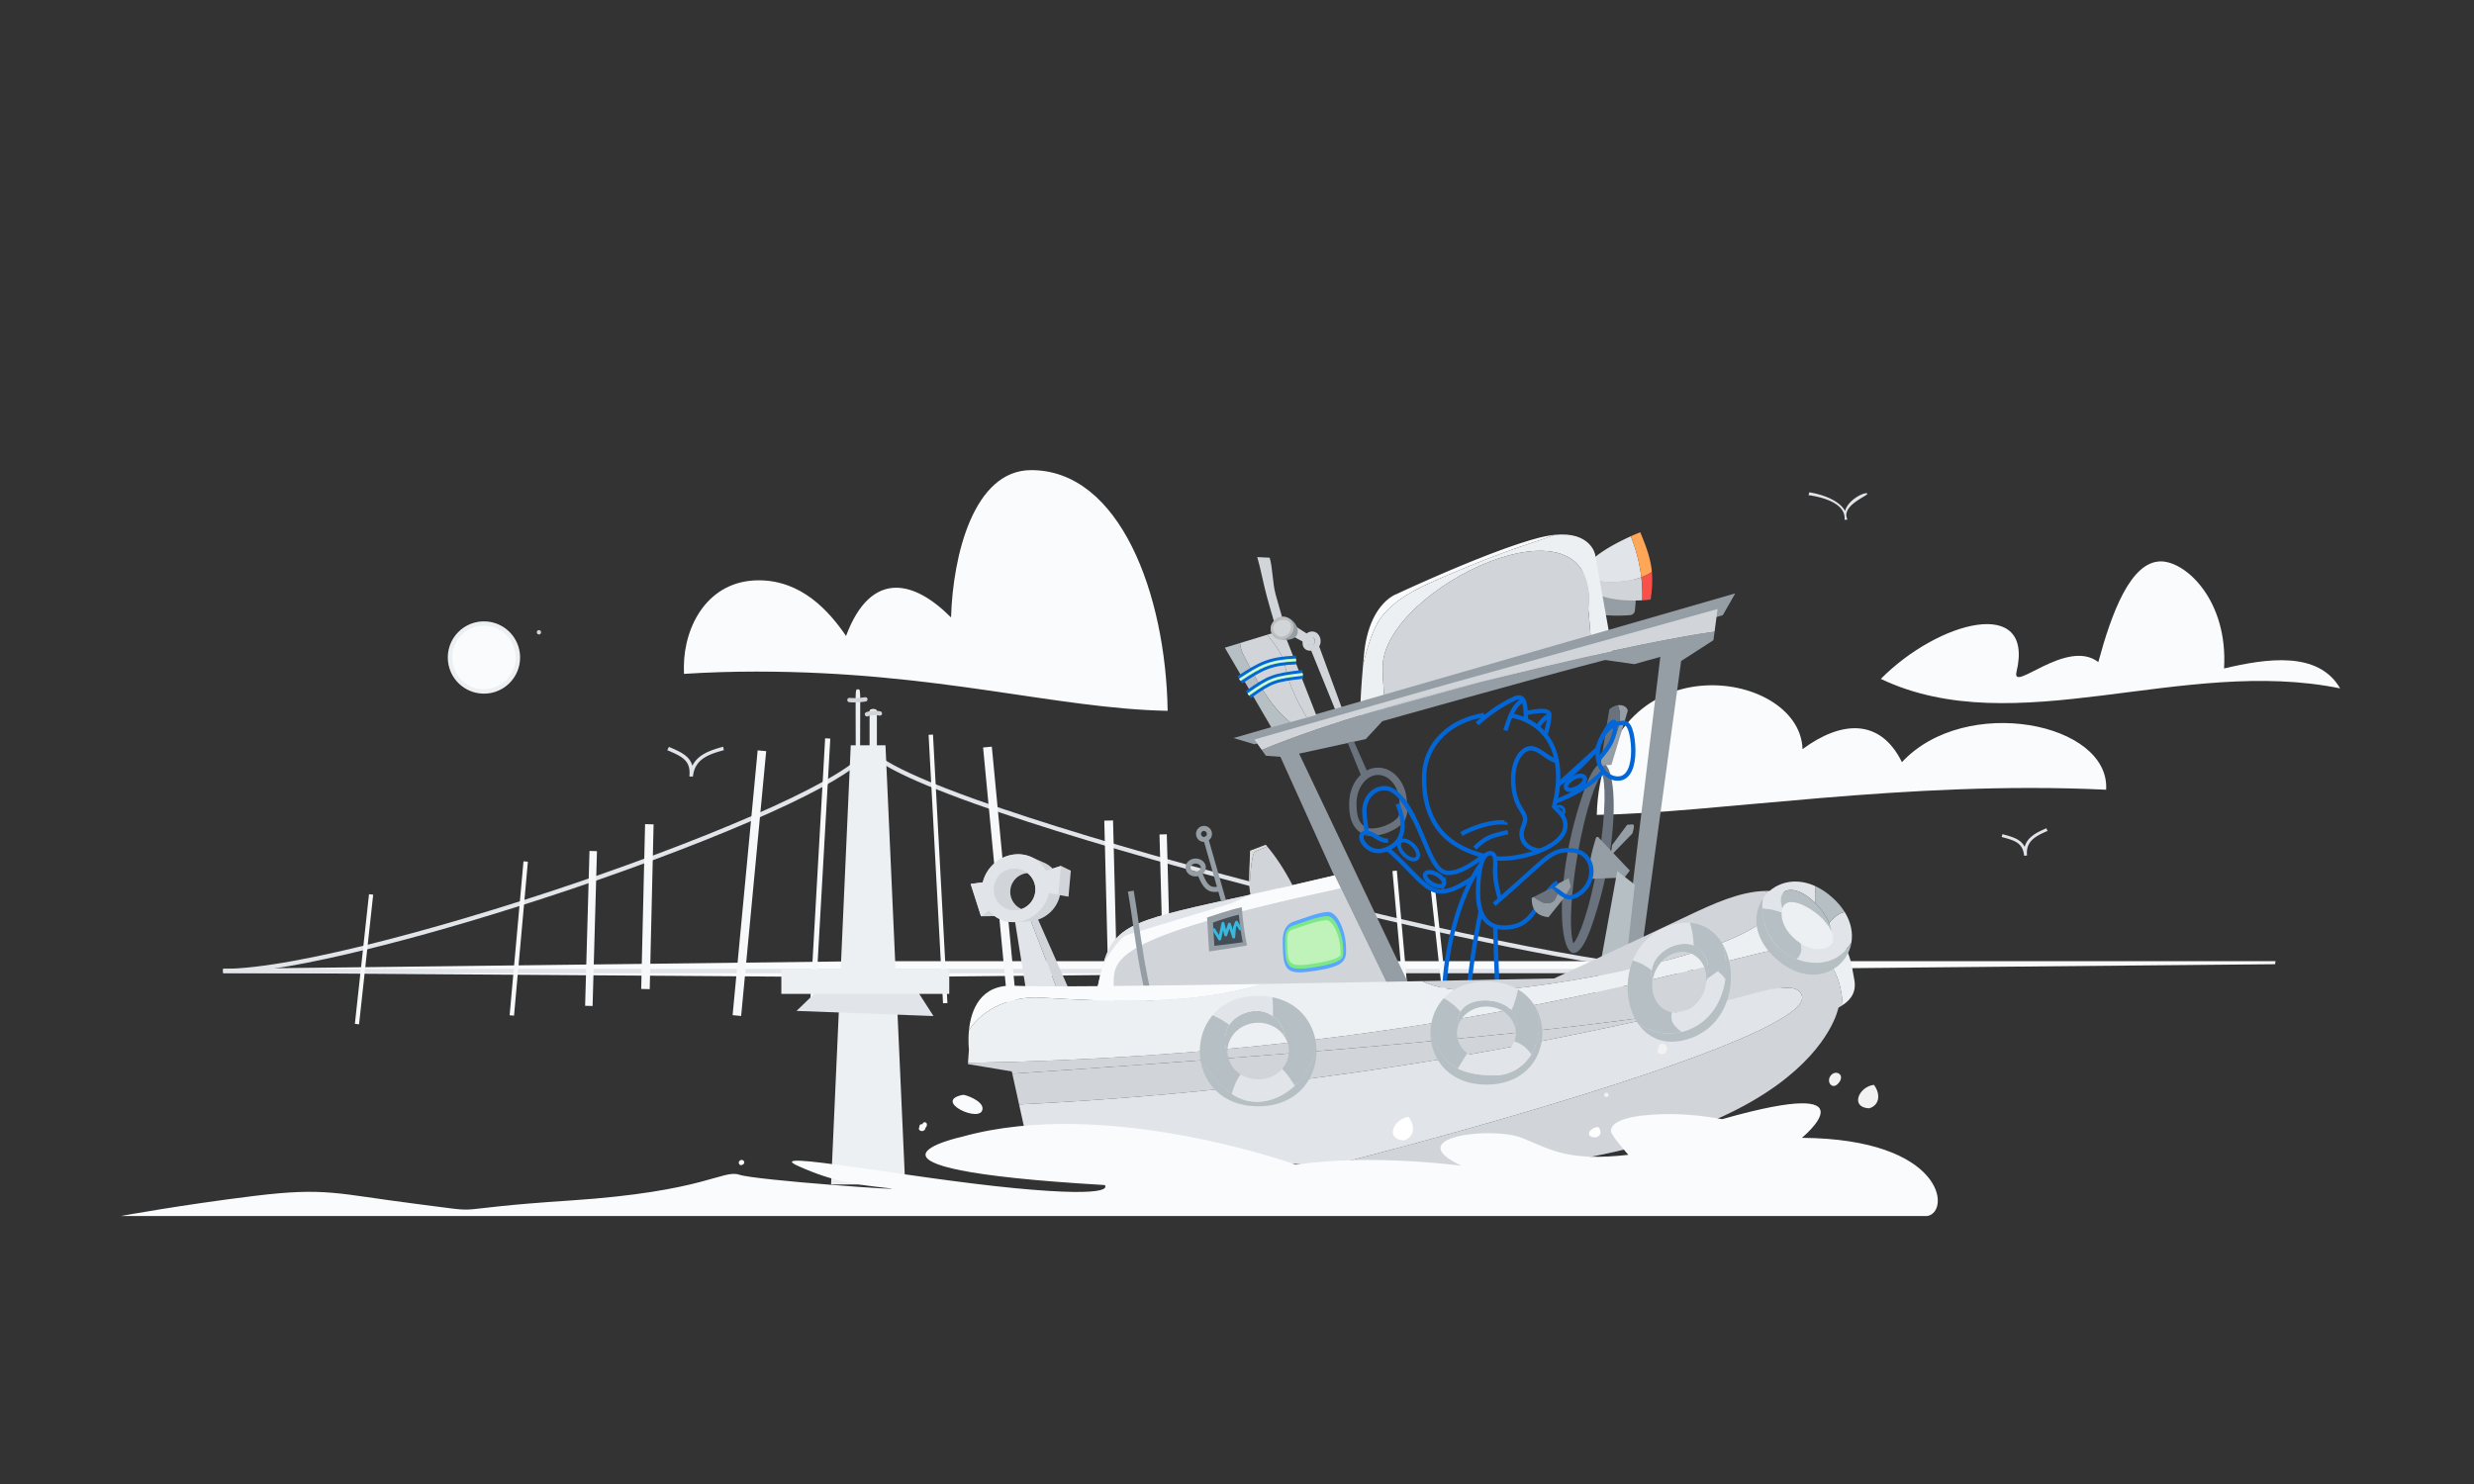 <svg width="500" height="300" fill="none" xmlns="http://www.w3.org/2000/svg"><rect width="100%" height="100%" fill="#333333" stroke="none"/><path d="M330.534 118.693c-.217-2.354-.896-4.458-1.967-7.1a1.006 1.006 0 00-.554-.555 1.012 1.012 0 00-.783.013c-2.8 1.192-10.788 4.917-10.771 8.559 0 .429.112.862.366 1.287 2.284 3.888 9.788 3.675 12.484 3.463.066-.005.121-.013.183-.017.467-.038.846-.404.908-.871.225-1.808.267-3.337.134-4.779z" fill="#959DA5"/><path d="M45.093 195.862l.02.791 130.092.896c0-1.082.02-2.164.059-3.246l-130.171 1.559z" fill="#FAFBFC"/><path d="M459.9 194.303H175.262a106.487 106.487 0 00-.058 3.246l284.583-2.629.113-.617z" fill="#FAFBFC"/><path d="M54.985 195.862h275.379c-18.05-2.342-49.467-9.142-82.954-18.117-19.784-5.296-37.605-10.692-50.188-15.183-15.971-5.704-20.404-8.813-21.633-10.459-1.475 2.529-6.896 6.034-16.171 10.442-9.663 4.587-23.204 9.983-38.129 15.192-22.2 7.745-49.063 15.55-66.304 18.125zm286.137.887H45.092v-.887c14.893 0 48.855-9.521 75.905-18.963 31.863-11.116 54.121-21.854 54.121-26.112h.883c0 .979 2.096 4.004 21.517 10.941 12.562 4.488 30.362 9.871 50.121 15.163 48.654 13.033 82.566 18.971 93.483 18.971v.887z" fill="#E1E4E8"/><path fill-rule="evenodd" clip-rule="evenodd" d="M166.763 149.252l1.042.059-3.071 54.262-1.043-.059 3.072-54.262zm-13.639 2.436l1.724.163-5.062 53.532-1.724-.163 5.062-53.533v.001zm-22.752 14.917l1.721.041-.784 33.313-1.721-.04.784-33.314zm-11.234 5.418l1.51.043-.885 31.303-1.509-.042.884-31.304zm-13.34 2.095l.89.08-2.802 31.124-.89-.08 2.802-31.124zm-31.219 6.65l.844.092-2.856 26.208-.845-.092 2.857-26.208zm113.98-32.265l2.917 54.273-.888.048-2.916-54.273.887-.048zm11.89 2.436l5.1 53.528-1.763.168-5.1-53.528 1.763-.168zm24.502 14.917l.833 33.314-1.771.045-.833-33.314 1.771-.045zm10.859 2.798l.85 31.31-1.475.04-.85-31.31 1.475-.04zm46.494 7.348l2.796 31.125-.884.079-2.796-31.125.884-.079zm7.729 3.631l2.891 26.202-.879.098-2.892-26.203.88-.098v.001z" fill="#F6F8FA"/><path d="M364.295 151.44c7.9-5.825 15.716-6.237 20.091 2.634 12.809-13.792 42.088-8.009 41.267 5.571-40.604-1.938-78.958 4.729-102.942 5.083 1.025-35.35 41.075-29.783 41.584-13.288zm-128.311-7.739c-.367-23.637-9.679-48.662-27.575-48.662-11.654 0-15.837 17.296-16.2 29.779-3.942-3.942-7.717-6.008-11.087-6.008-4.142 0-7.671 3.125-10.134 9.75-3.533-5.167-9.066-11.246-17.654-11.246-10.117 0-15.079 9.004-15.125 17.504-.004.467.004.937.025 1.408 4.933-.316 9.821-.462 14.679-.462 36.525 0 60.367 7.479 83.071 7.937" fill="#FAFBFC"/><path d="M472.945 139.16c-4.421-7.617-14.862-6.058-23.462-4.029.82-13.738-7.7-21.642-12.775-21.642-6.155 0-10 10.613-12.634 20.354-6.379-4.916-17.596 6.425-16.533 1.971 3.704-15.521-15.825-10.279-27.425 1.429 27.196 12.942 60.925-4.596 92.829 1.917" fill="#FAFBFC"/><path d="M331.714 116.695c-1.692.629-3.713.946-6.263.946-1.979 0-3.891-.354-5.679-1.092.004.433.113.867.367 1.292 2.108 3.583 8.641 3.683 11.766 3.508a29.782 29.782 0 00-.191-4.654" fill="#D1D5DA"/><path d="M319.771 116.551c1.792.737 3.704 1.092 5.679 1.092 2.555 0 4.571-.317 6.263-.946a32.494 32.494 0 00-2.125-8.284c-3.321 1.496-9.833 4.85-9.817 8.138" fill="#E1E4E8"/><path d="M331.498 107.603s-.362.137-.954.392c-.32.135-.638.273-.954.416a32.536 32.536 0 012.125 8.284c.288-.105.563-.221.833-.342.455-.213.888-.454 1.3-.717-.241-2.629-1.058-4.941-2.35-8.033" fill="#FFA657"/><path d="M333.85 115.637c-.417.263-.846.504-1.3.713-.271.125-.546.241-.837.345.183 1.542.25 3.096.191 4.655.24-.012.481-.027.721-.046.613-.05.975-.1.975-.1.329-2.159.4-3.921.25-5.567z" fill="#F85149"/><path d="M295.02 115.234c8.075-3.387 12.504-4.821 16.804-6.254a50.813 50.813 0 002.354-.85c-.829.087-1.729.242-2.729.483-9.813 2.384-29.184 11.471-29.184 11.471s-5.604 1.825-6.591 12.2c-.067.758-.134 1.475-.192 2.158.808-3.516 2.096-7.799 3.908-9.962 3.388-4.038 7.559-5.863 15.63-9.246" fill="#FAFBFC"/><path d="M322.38 112.091s-.9-4.729-8.205-3.962c-.783.304-1.583.596-2.35.85-4.3 1.437-8.729 2.866-16.804 6.254-8.075 3.387-12.246 5.212-15.629 9.25-1.812 2.158-3.104 6.442-3.912 9.958-.759 8.667-.584 11.409-.584 11.409l5.2-1.35c-.246-2.917-.65-6.355-.65-9.646 0-15.954 43.934-36.946 41.567-11.942l.854 10.738 4.163-1.084-3.65-20.475z" fill="#EDF0F2"/><path d="M321.013 122.913c2.366-25.005-41.567-4.013-41.567 11.941 0 3.292.404 6.729.65 9.646l41.771-10.85-.854-10.738v.001z" fill="#D1D5DA"/><path clip-rule="evenodd" d="M228.186 219.243c-.846-.384-1.592-.55-2.221-.55-1.512 0-2.362.95-2.362 2.104 0 2.066 2.591 3.725 4.304 3.725 1.462 0 2.275-1.125 2.275-2.375 0-1.092-.625-2.288-1.996-2.904z" stroke="#000" stroke-width=".3" stroke-miterlimit="10"/><path d="M249.302 149.198l101.4-29.241-2.525 4.416-94.667 26.088-4.208-1.263zm5.699 2.405l.821 1.171 2.946.213 20.825 46.075 5.262.204-22.3-46.913 13.467-2.941 3.35-3.613c-1.738.475 32.221-9.091 45.033-12.379l5.892.842 5.258-1.471-7.363 60.796 3.58-1.263 7.991-58.692 6.521-4.208.234-1.733c-6.43.896-19 3.196-42.755 9.033-27.395 6.733-41.962 12.021-48.762 14.879" fill="#959DA5"/><path d="M292.008 138.47l-38.491 11.021 1.483 2.113c6.8-2.859 21.367-8.146 48.762-14.879 23.755-5.838 36.325-8.138 42.755-9.034l.612-4.579-55.121 15.358zm-82.924 45.807l-1.333.342 6.254 16.304 2.408-.071-7.329-16.575z" fill="#D1D5DA"/><path d="M204.985 185.323l2.529 15.792 6.491-.192-6.254-16.304-2.766.704z" fill="#E1E4E8"/><path d="M198.623 178.373l-2.45.321 2.095 6.542 2.75-.042c.784.57 1.687.953 2.642 1.121a6.584 6.584 0 001.567.092l2.912-.175c2.904-.171 5.471-2.367 6.084-5.267l1.72.3.471-5.254-1.991-.967-1.684.546a5.55 5.55 0 00-1.741-1.2l-2.592-1.142a6.499 6.499 0 00-3.133-.533c-3.171.217-5.771 2.517-6.584 5.4a5.41 5.41 0 00-.066.258zm9.045-1.866a4.203 4.203 0 011.43 4.437 4.207 4.207 0 01-2.638 2.825 3.795 3.795 0 011.208-7.262" fill="#D1D5DA"/><path d="M208.02 182.78a4.19 4.19 0 01-2.979 1.238 4.203 4.203 0 01-2.983-1.238 4.195 4.195 0 01-1.234-2.979 4.202 4.202 0 011.233-2.984 4.216 4.216 0 017.196 2.984 4.192 4.192 0 01-1.233 2.979zm6.4-7.733l-3.025.983c-1.125-2.137-3.429-3.5-6.125-3.317-3.258.225-5.921 2.654-6.646 5.659l-2.45.325 2.092 6.541 1.583-1.154c1.163 1.429 2.946 2.334 4.971 2.334 3.392 0 6.454-2.509 7.162-5.867l1.917.337.521-5.841zm194.662-2.045v-.012c-.279-2.621-1.904-3.067-4.362-3.742l-.184-.05.159-.571.179.05c1.921.529 3.533.971 4.316 2.521.521-1.95 2.367-2.9 4.384-3.754l.233.541c-2.279.967-4.167 1.967-4.167 4.388 0 .185.01.37.03.554 0 .004 0 .008.004.013l-.592.062zm-269.759-16.028v-.016c.346-3.213-1.488-4.013-4.263-5.221l-.204-.088.338-.662.204.087c2.167.942 3.983 1.734 4.529 3.729 1.129-2.275 3.583-3.129 6.229-3.845l.134.695c-2.984.809-5.509 1.717-6.138 4.642a7.795 7.795 0 00-.108.679v.017l-.721-.017zm226.184-56.876l.158-.571c.03.008 5.534.745 7.23 3.762.645-2.425 4.279-4 4.5-3.479.175.412-5.434 2.4-4.021 5.225l-.592.063v-.005c.438-4.158-7.112-4.95-7.275-4.995" fill="#E1E4E8"/><path d="M253.62 172.18l2.491-1.054c-.1-.117-.196-.242-.296-.358l-3.179 1.212c.009 2.458-.396 5.438-.062 7.967.006-1.36.077-2.718.212-4.071.371-3.696.834-3.696.834-3.696" fill="#DCDCDC"/><path d="M261.218 178.955c-1.462-2.813-3.07-5.392-5.108-7.829l-2.492 1.054s-.462 0-.829 3.696a41.935 41.935 0 00-.216 4.071c.045.35.104.687.179 1.016l8.466-2.008z" fill="#D1D5DA"/><path d="M270.976 179.586l-1.271-2.617c-5.719 1.36-11.45 2.67-17.192 3.929-22.7 5.025-27.1 5.675-29.575 14.017-.762 2.563-1.341 5.85-2.216 10.217l5.025.071 58.041.829-12.812-26.446z" fill="#E1E4E8"/><path d="M227.816 188.985c2.162-.637 21.004-6.362 21.004-6.362l3.692-1.721c-22.7 5.025-27.096 5.671-29.575 14.012 1.295-2.196 3.45-5.508 4.879-5.929z" fill="#E1E4E8"/><path d="M270.976 179.586l-1.271-2.617c-5.719 1.36-11.45 2.67-17.192 3.929l-3.695 1.725s-18.838 5.725-21 6.363c-1.434.416-3.584 3.729-4.88 5.929-.762 2.563-1.341 5.85-2.216 10.217l5.025.071c-.371-1.88-.634-3.821-.634-5.651 0-5.47-1.741-9.737 45.863-19.966" fill="#FAFBFC"/><path d="M270.976 179.586c-47.604 10.229-45.863 14.496-45.863 19.967 0 1.829.263 3.77.634 5.65l58.041.829-12.812-26.446z" fill="#D1D5DA"/><path d="M234.249 209.212c-2.954-6.442-4.171-14.817-5.246-22.2-.35-2.408-.683-4.687-1.054-6.754l1.162-.208c.375 2.087.709 4.37 1.059 6.791 1.062 7.309 2.266 15.592 5.15 21.879l-1.071.492zM240.617 175.366c0-.429.475-.791 1.037-.791.559 0 1.034.362 1.034.791 0 .434-.475.796-1.034.796-.562 0-1.037-.362-1.037-.796zm2.116-6.783c0-.333.271-.604.6-.604a.605.605 0 010 1.208.61.61 0 01-.6-.604zm5.042 13.4l-3.463-12.121a1.602 1.602 0 00.63-1.279c0-.896-.721-1.621-1.609-1.621-.891 0-1.612.725-1.612 1.621 0 .892.721 1.617 1.612 1.617h.017l2.596 9.07c-.15.017-.292.03-.417.03-.929 0-1.566-.421-2.454-2.634.388-.329.625-.787.625-1.3 0-.996-.917-1.808-2.046-1.808-1.129 0-2.05.812-2.05 1.808 0 1 .921 1.813 2.05 1.813.175 0 .346-.021.508-.059.838 2.08 1.713 3.192 3.367 3.192.213 0 .442-.012.696-.05l-.004-.037.579 2.033.975-.275z" fill="#959DA5"/><path d="M259.249 190.34s-.254-3.196 2.121-4c2.479-.842 5.195-1.917 7.004-1.992 1.862-.083 3.454 3.65 3.629 6.592.167 2.888.217 4.213-5.3 5.163-5.063.87-6.492.629-7.146-1.617-.346-1.175-.308-4.146-.308-4.146" fill="#58A6FF"/><path d="M260.421 195.028c.716.966 2.204 1.05 6.35.312 3.362-.596 4.3-1.313 4.558-1.871.179-.379.183-.933.108-2.229a11.259 11.259 0 00-.616-2.942c-.654-1.858-1.65-3.141-2.596-3.104-1.738.063-4.375 1.079-6.879 1.921a2.161 2.161 0 00-1.279 1.075c-.255.492-.338 1.071-.354 1.504-.013.254-.005.383-.005.383.009.055.005.034.005.1-.013.98.033 3.075.27 3.892.121.404.259.717.438.958" fill="#7EE787"/><path d="M260.767 194.425c.575.775 1.841.934 6.07.15 3.163-.583 3.925-1.237 4.059-1.42.029-.109.05-.438-.021-1.617a10.183 10.183 0 00-.571-2.7c-.633-1.8-1.537-2.829-2.229-2.808-1.688.054-4.396 1.079-6.754 1.854-.613.2-.838.55-.925.716-.129.255-.2.617-.217.967-.012.208-.004.238-.004.238.017.204-.008.345.008 1.204.021 1.05.096 2.175.23 2.637.104.35.22.596.354.779zm10.133-1.283h.004c0-.004.004-.012-.004 0z" fill="#BFF3BA"/><path d="M244.352 192.342s5.579-.808 7.667-1.217c-.534-2.575-.904-5.383-1.042-7.716-2.121.391-7.025 2.075-7.025 2.075l.4 6.858z" fill="#959DA5"/><path d="M245.43 191.207c1.775-.209 4.275-.504 5.738-.729a52.67 52.67 0 01-.792-5.563c-1.854.396-4.371 1.283-5.237 1.596l.291 4.696z" fill="#444D56"/><path d="M245.337 187.935l1.163 1.896.666-3.166.559 2.337.745-2.179.859 2.608.175-1.987.387-1.009.763 1.342" stroke="#37B9DF" stroke-width=".59" stroke-linecap="round" stroke-linejoin="round"/><path d="M325.476 173.043l.35-2.225 3.042-4.1c1.2.062 1.737-.663 1.054 1.758l-4.446 4.567z" fill="#959DA5"/><path clip-rule="evenodd" d="M275.582 167.838c.466.288 1.004.38 1.562.38 2.963 0 5.909-1.896 6.234-3.005l-.009-.029c.488-1.021.238-1.529.238-2.733 0-3.604-2.288-6.534-5.096-6.534-2.813 0-5.1 2.93-5.1 6.534 0 2.504.412 4.304 2.171 5.387v0z" stroke="#6A737D" stroke-width="1.48" stroke-miterlimit="10"/><path d="M266.516 130.426l-1.541 1.062 4.82 11.846c.455-.104.884-.275 1.33-.375l-4.609-12.533z" fill="#D1D5DA"/><path d="M272.388 150.191l2.908 7.125 1.237-.854-2.879-6.512c-.424.072-.846.152-1.267.241" fill="#6A737D"/><path d="M265.178 128.813a.574.574 0 00-.192.033c-.221.067-.583.633-.583 1.146 0 .308.104.404.425.404.595 0 .925-.275.925-.779 0-.388-.234-.804-.575-.804zm-.351 2.737c-.954 0-1.575-.612-1.575-1.558 0-.871.559-1.979 1.384-2.242.183-.058.366-.087.541-.087 1.08 0 1.721.991 1.721 1.954 0 1.154-.833 1.933-2.071 1.933" fill="#D1D5DA"/><path d="M259.868 127.779l.912-1.821c1.367.846 3.325 2.179 4.604 2.875.713.684.371 1.792-.712 1.621-1.325-.721-3.375-1.792-4.804-2.675z" fill="#D1D5DA"/><path d="M105.107 132.92a7.298 7.298 0 01-10.094 6.745 7.299 7.299 0 01-4.506-6.745c0-4.033 3.266-7.3 7.3-7.3 4.033 0 7.3 3.267 7.3 7.3z" fill="#EDF0F2"/><path d="M104.222 132.92a6.386 6.386 0 01-.487 2.456 6.381 6.381 0 01-1.392 2.082 6.38 6.38 0 01-4.538 1.879 6.38 6.38 0 01-4.533-1.879 6.4 6.4 0 01-1.879-4.538c0-1.77.716-3.375 1.88-4.537a6.369 6.369 0 014.532-1.879 6.38 6.38 0 014.538 1.879 6.39 6.39 0 011.879 4.537" fill="#FAFBFC"/><path d="M323.783 156.462c-1 1.008-3.291 6.516-5.025 16.754-1.729 10.237-1.375 16.187-.766 17.475 1.004-1.013 3.291-6.521 5.025-16.759 1.729-10.233 1.375-16.187.766-17.47zm-3.729 3.621c5.6-16.196 9.513 4.295 1.667 26.987-5.388 15.583-9.608-4.017-1.667-26.987z" fill="#6A737D"/><path d="M257.556 125.895c-.416-1.338-.946-3.225-1.5-5.229-.646-2.292-1.354-6.054-1.966-8.046l2.512.121c.617 2.012.563 5.129 1.208 7.433.555 1.988 1.084 3.871 1.488 5.184l-1.742.537zm2.088 8.423c-.521-2.25-2.05-4.092-3.529-6.004l-5.513 1.687c.108.892.346 1.742.779 2.546 2.429 4.621 5.063 10.038 9.379 13.454l3.375-.937c-1.975-3.184-3.629-6.65-4.491-10.746z" fill="#D1D5DA"/><path d="M264.136 145.062l1.879-.521-6.746-17.196-3.154.967c1.479 1.913 3.008 3.754 3.529 6.004.863 4.1 2.513 7.563 4.492 10.746" fill="#D1D5DA"/><path d="M251.38 132.548c-.434-.804-.667-1.654-.78-2.546l-3.058.933 9.408 16.125 3.809-1.058c-4.313-3.417-6.95-8.837-9.379-13.454" fill="#B6BFC4"/><path d="M250.564 137.437c4.366-2.875 6.141-3.787 11.379-4.017" stroke="#0366D6" stroke-width="1.77" stroke-miterlimit="10"/><path d="M250.564 137.437c4.366-2.875 6.141-3.787 11.379-4.017" stroke="#AFF5B4" stroke-width=".59" stroke-miterlimit="10"/><path d="M250.564 137.437c4.366-2.875 6.141-3.787 11.379-4.017" stroke="#fff" stroke-width=".15" stroke-miterlimit="10"/><path d="M252.275 140.411c4.537-3.2 5.195-3.396 11.008-4.091" stroke="#0366D6" stroke-width="1.77" stroke-miterlimit="10"/><path d="M252.275 140.411c4.537-3.2 5.195-3.396 11.008-4.091" stroke="#AFF5B4" stroke-width=".59" stroke-miterlimit="10"/><path d="M252.275 140.411c4.537-3.2 5.195-3.396 11.008-4.091" stroke="#fff" stroke-width=".15" stroke-miterlimit="10"/><path d="M257.764 125.244c-1.609 1.263-1.046 3.679.85 3.988 6.896 1.116 2.604-6.696-.85-3.988z" fill="#959DA5"/><path d="M257.271 128.446c-1.808-2.304 1.913-5.225 3.721-2.916 1.804 2.304-1.908 5.225-3.721 2.916z" fill="#BDBDBD"/><path d="M257.715 128.099c-1.979-2.521 3.65-4.292 3.142-.996-.238 1.546-2.246 2.142-3.142.996z" fill="#D1D5DA"/><path d="M326.945 142.57c1.417 3.292-.608 7.038-3.175 10.042l-.35 2.179 2.258-.175 3.305-10.954c-.159-.796-1.03-1.242-2.038-1.092" fill="#959DA5"/><path d="M326.945 142.57c-.554.083-1.15.342-1.7.829l-1.475 9.213c2.567-3.004 4.592-6.75 3.175-10.042z" fill="#6A737D"/><path d="M317.025 177.551l-3.33 1.688c.4.125.696.325.825.583.325.8.9 1.338 1.55 1.713l1.384-2.263-.429-1.721zm11.295-.146l-7.02.27c-.284-2.991.27-5.033 1.237-8.262a.306.306 0 01.384-.208.313.313 0 01.137.083l6.329 6.7-1.067 1.417z" fill="#959DA5"/><path d="M321.891 203.459l4.959-27.363 3.541 2.742-2.421 21.812-6.079 2.809z" fill="#B6BFC4"/><path d="M299.955 144.548c-6.375.945-12.145 5.47-12.145 12.762 0 10.304 5.745 14.108 12.283 15.771" stroke="#0366D6" stroke-width=".88" stroke-miterlimit="10"/><path d="M314.319 163.464c.237-.425.787-.575 1.25-.333.462.246.658.792.429 1.229a.83.83 0 01-.454.404" stroke="#0366D6" stroke-width=".59" stroke-miterlimit="10"/><path d="M298.539 146.326s3.363-3.208 7.288-4.975c0 0 1.771-1.179 2.246.729.412 1.638.3 3.396.3 3.396" stroke="#0366D6" stroke-width=".88" stroke-miterlimit="10"/><path d="M312.419 148.273s.7-2.296.7-3.796c0-1.496-4.746-.296-4.746-.296m2.377 2.841c.609-1.017 1.359-1.871 2.363-2.359m-8.885 3.01c.612-1.675 1.587-5.546 3.791-6.084m-3.97 24.667a7.545 7.545 0 00-.563-.021c-2.475 0-5.641 1.004-8.141 2.367m2.726 2.842c2.363-2.267 3.284-2.429 6.675-3.225m9.89-14.378c-1.9-.425-3.554-2.571-5.275-2.571-1.783 0-3.546 2.521-3.546 6.171 0 5.521 2.413 6.454 2.413 8.159 0 .983-.713 1.875-.713 2.92 0 2.167 1.825 3.288 3.763 3.45m2.142 7.6c1.458.116 2.358 1.82 3.858 1.82 1.6 0 4.337-2.116 4.337-5.245 0-2.225-1.458-4.271-4.429-4.271-4.025 0-4.333 1.529-15.216 10.941" stroke="#0366D6" stroke-width=".88" stroke-miterlimit="10"/><path d="M303.141 181.799c-.462-1.775-.879-3.35-.971-5.329-.062-1.354.467-3.996-.983-3.996-2.237 0-2.467 5.942-2.467 7.934 0 4.012 1.284 7.112 5.292 7.112a9.015 9.015 0 002.175-.287c4.104-1.013 5.217-6.5 8.567-8.875m-22.782 20.564c0-.921.921-14.975 7.4-24.305" stroke="#0366D6" stroke-width=".88" stroke-miterlimit="10"/><path d="M305.339 144.619c5.529 1.016 9.583 5.087 9.583 12.404 0 2.025-.321 4.05-.833 6.004.929 1.113 2.279 1.921 2.279 3.821 0 4.279-8.254 6.729-13.004 6.729-.438 0-.85-.025-1.221-.067m-5.28 26.612c.542-6.121 1.637-12.137 2.396-15.912m-15.779-22.548c4.654 6.246 5.442 14.816 9.271 14.816 1.75 0 3.954-1.037 7.108-3.458m2.721 26.089c-.18-3.746-.317-8.717-.396-11.85l.396 11.85z" stroke="#0366D6" stroke-width=".88" stroke-miterlimit="10"/><path d="M280.485 171.659c5.342 4.675 7.554 8.567 10.779 8.567 1.617 0 3.538-.825 6.338-2.713m-17.076-7.571c-.09.008-.18.013-.271.013-1.596 0-2.596-1.6-4.146-1.6-.675 0-.971.362-.971.858 0 1.092 1.43 2.829 3.434 2.829.421 0 .862-.075 1.325-.25.891-.337 5.596-1.787 2.575-9.292" stroke="#0366D6" stroke-width=".88" stroke-miterlimit="10"/><path d="M285.783 165.475c-1.125-2.159-3.283-6.15-5.967-6.15-1.979 0-4.083 1.7-4.083 4.708 0 1.358.379 2.721.442 4.125v.033m46.685-17.005c3.279-7.979 4.587-5.562 2.858-1.433-.525 1.254-1.588 2.546-2.733 3.879" stroke="#0366D6" stroke-width=".88" stroke-miterlimit="10"/><path clip-rule="evenodd" d="M323.177 154.305c.271 1.079 1.671 3.092 3.8 3.092 2.346 0 3.113-2.813 3.113-5.613 0-1.575-.317-5.654-1.909-5.654-3.366 0-5.291 3.55-5.291 6.217 0 .654.095 1.308.287 1.962v-.004z" stroke="#0366D6" stroke-width=".88"/><path d="M323.893 156.132c-2.287 2.346-5.108 4.154-9.575 5.938m.534-3.399c1.267-.983 2.554-1.946 3.721-2.987 1.517-1.354 2.825-2.863 4.258-4.271l-7.979 7.258z" stroke="#0366D6" stroke-width=".88" stroke-miterlimit="10"/><path clip-rule="evenodd" d="M286.382 173.526c.514-.512.171-1.689-.764-2.626-.936-.936-2.112-1.28-2.625-.767-.514.512-.171 1.689.764 2.626.935.936 2.112 1.28 2.625.767z" stroke="#0366D6" stroke-width=".77" stroke-miterlimit="10"/><path clip-rule="evenodd" d="M291.798 178.811c.297-.515-.294-1.412-1.318-2.003-1.025-.592-2.098-.653-2.395-.138-.297.515.294 1.413 1.318 2.004 1.025.591 2.098.652 2.395.137v0zm28.453-21.622c-.298-.515-1.371-.453-2.395.138-1.024.592-1.614 1.49-1.316 2.006.297.515 1.37.453 2.395-.138 1.024-.592 1.614-1.49 1.316-2.006z" stroke="#0366D6" stroke-width=".88" stroke-miterlimit="10"/><path d="M314.229 181.889c.2-.4.388-.817.571-1.238a9.79 9.79 0 01-.554-.504c-.129-.254-.433-.458-.825-.579l-3.471 1.762c.454.3.892.638 1.325.855.888.591 2.363.591 2.954-.296" fill="#6A737D"/><path d="M314.229 181.889c-.591.887-2.066.887-2.954.296-.433-.217-.871-.555-1.325-.855l-.387.196c-.025 2.317.941 3.613 3.387 3.892l3.121-3.883a8.64 8.64 0 01-1.271-.884c-.179.418-.37.83-.571 1.238" fill="#959DA5"/><path d="M204.588 217.053l1.371 6.217c58.587-2.867 104.2-12.046 132.004-18.421-18.663 2.904-55.938 7.004-133.375 12.204zm154.234-34.883c0-.834-.667-1.546-2.259-2.05-4.875.154-10.045 2.437-15.429 5.004-9.291 4.433-27.029 12.671-27.029 12.671s-11.333.245-26.721.545c2.767 1.325 6.554 1.971 11.421 1.971 11.883 0 60.017-8.012 60.017-18.141z" fill="#D1D5DA"/><path d="M361.694 191.626c-8.533 0-66.571 21.658-166.058 23.241l-.021.25 8.871 1.475.1.463c77.441-5.204 114.712-9.304 133.379-12.204 21.713-3.384 18.25-5.146 23.533-5.146 1.913 0 2.725 1.012 2.725 2.008 0 6.663-49.191 22.179-96.054 34.1l20 1.609 1.013.083c77.087-3.596 82.366-33.796 82.366-33.796.309-.171.609-.35.884-.537-.505-6.98-3.125-11.546-10.738-11.546" fill="#D1D5DA"/><path d="M210.052 201.664c15.105.888 30.709 1.609 45.051-2.746-23.021.38-45.101.638-49.984.359-7.046-.409-8.875 5.012-9.283 8.946 2.954-4.513 8.662-6.775 14.216-6.559" fill="#FAFBFC"/><path d="M374.715 197.795c-.629-2.955-.421-7.18-8.025-13.938-3.196-2.842-6.587-3.854-10.125-3.737 1.588.504 2.258 1.216 2.258 2.05 0 10.129-48.133 18.141-60.02 18.141-4.867 0-8.655-.646-11.417-1.971-9.75.188-21.125.396-32.284.58-14.341 4.35-29.95 3.633-45.049 2.745-5.559-.216-11.263 2.046-14.217 6.559-.225 2.196-.008 3.933-.008 3.933l-.192 2.713c99.487-1.584 157.525-23.242 166.058-23.242 7.613 0 10.233 4.562 10.738 11.546 1.8-1.209 2.833-2.817 2.283-5.379z" fill="#EDF0F2"/><path d="M364.225 201.713c0-.996-.812-2.004-2.725-2.004-5.287 0-4.17.841-23.537 5.141-27.804 6.371-73.417 15.55-132.004 18.421l1.696 7.688 60.512 4.858c46.863-11.925 96.058-27.442 96.058-34.104z" fill="#E1E4E8"/><path d="M194.434 221.363c-1.375.295-1.904.77-1.904 1.283 0 1.171 2.754 2.554 4.545 2.554.859 0 1.496-.321 1.496-1.137 0-1.542-3.341-2.73-3.871-2.73-.087 0-.179.009-.266.03" fill="#FAFBFC"/><path d="M377.812 224.036c2.158-.663 2.229-3.017.904-4.729-3.075.383-4.888 4.579-.909 4.754.005-.009.005-.017.005-.025" fill="#F2F2F2"/><path d="M284.688 225.785c-1.816.225-3.195 1.788-3.195 3.059 0 .879.658 1.621 2.287 1.696 0-.009.004-.017.004-.025 1.25-.384 1.784-1.313 1.784-2.346 0-.8-.321-1.663-.88-2.384zm38.282 2.027c-1.034.1-1.821.804-1.821 1.375 0 .396.371.729 1.304.762 0-.004 0-.008.004-.008.713-.175 1.017-.592 1.017-1.054 0-.359-.184-.75-.504-1.075" fill="#fff"/><path d="M324.65 221.777c.571 0 .575-.883 0-.883-.571 0-.571.883 0 .883zm10.47-8.947c.208.191.5.304.787.275.161-.01.317-.056.458-.134.146-.079.25-.196.35-.325a.77.77 0 00-.07.092c.112-.133.2-.283.237-.454a1.202 1.202 0 00-.004-.517.952.952 0 00-.088-.237.742.742 0 00-.07-.134.987.987 0 00-.363-.325.99.99 0 00-.346-.091.728.728 0 00-.237.025.743.743 0 00-.379.225.932.932 0 00-.209.395 1.038 1.038 0 00-.016.467c.02.15.095.296.204.408a.714.714 0 00.521.221.449.449 0 00.441-.446.448.448 0 00-.441-.437c-.013 0-.03-.004-.042-.004.042.004.075.012.117.016a.208.208 0 01-.071-.02c.037.016.071.033.108.045a.334.334 0 01-.062-.033l.091.067c-.021-.017-.037-.034-.054-.05.025.029.05.058.071.087-.017-.021-.029-.05-.042-.071.013.034.029.067.046.105a.462.462 0 01-.033-.121l.012.116a.662.662 0 01.004-.154 1.174 1.174 0 00-.016.117c.004-.054.021-.1.037-.15a.746.746 0 01-.046.104c.021-.037.042-.079.067-.112-.021.029-.046.058-.067.091.017-.025.042-.046.059-.066-.025.02-.054.045-.088.07a.228.228 0 01.084-.045c-.038.012-.075.029-.109.041a.573.573 0 01.084-.021c-.042.005-.084.013-.121.017a.418.418 0 01.1 0 .979.979 0 01-.121-.017c.037.009.075.017.112.03-.037-.013-.07-.03-.108-.042.033.012.067.033.1.05-.033-.017-.062-.042-.092-.067a.726.726 0 01.096.096 1.494 1.494 0 00-.071-.087.679.679 0 01.092.15c-.017-.038-.033-.071-.046-.105a.752.752 0 01.05.18c-.004-.034-.012-.075-.016-.117a.7.7 0 010 .183c.004-.041.012-.079.016-.116a.542.542 0 01-.046.158.854.854 0 00.046-.108.43.43 0 01-.066.116c.025-.029.05-.062.07-.091-.037.05-.075.095-.108.141.021-.029.046-.058.071-.091a.43.43 0 01-.1.095c.029-.02.062-.041.092-.066a.515.515 0 01-.13.071c.034-.009.067-.025.105-.042a.676.676 0 01-.171.046.527.527 0 01.112-.013h-.162c.041 0 .081.004.121.013-.059-.009-.113-.017-.159-.042.034.016.068.03.104.042a.396.396 0 01-.116-.063c.029.021.058.046.087.067-.016-.013-.029-.021-.041-.033a.442.442 0 00-.313-.134.445.445 0 00-.312.134.422.422 0 00-.13.312.454.454 0 00.13.313zm34.733 4.821c-.675 1.167.458 2.621 1.587 1.446 1.771-1.846-.617-3.121-1.587-1.446z" fill="#F2F2F2"/><path d="M187.313 227.189a.43.43 0 00-.204-.262.435.435 0 00-.604.158c-.017.033-.03.067-.046.104-.009.029-.009.054-.013.084a.696.696 0 00-.308.004.453.453 0 00-.196.112.442.442 0 00-.104.433c0 .005-.004.005-.004.005a.457.457 0 00-.134.316c.009.117.046.23.134.313a.713.713 0 00.662.175.705.705 0 00.467-.358c.046-.113.067-.163.075-.288v-.004a.879.879 0 00.192-.233.71.71 0 00.083-.213.876.876 0 000-.346" fill="#FAFBFC"/><path d="M178.78 228.137c-.171-.296-.496-.479-.842-.4a.057.057 0 01-.025.008.269.269 0 00-.07-.087c-.188-.175-.434-.158-.625 0-.35.292-.625.683-.667 1.15-.021.225.037.454.137.646.113.225.309.383.534.475.154.058.312.071.475.054a.76.76 0 00.458.054c.267-.062.471-.287.592-.521.221-.416.271-.958.033-1.379" fill="#F2F2F2"/><path d="M150.415 234.993c-.004-.033-.008-.087-.017-.116v-.017a1.385 1.385 0 00-.054-.125h-.004c-.004-.004-.062-.083-.071-.092 0-.004-.004-.004-.004-.008h-.004a1.605 1.605 0 00-.092-.071v-.004h-.008a.402.402 0 00-.121-.05s-.004-.004-.008-.004c-.017 0-.104-.013-.121-.017h-.025c-.042.004-.083.013-.125.017-.004.004-.004.004-.008.004-.009 0-.013.004-.021.004l-.125.05c-.013.009-.025.013-.038.025a1.763 1.763 0 00-.096.075s-.004.004-.008.004c-.004.009-.008.013-.012.017-.021.029-.05.058-.071.092l-.004.004s-.005.004-.005.008c-.016.038-.037.079-.05.117a.563.563 0 00-.016.142v.004c0 .021.012.1.016.12v.013c.005.008.042.096.05.104v.004c0 .005 0 .005.005.009a.308.308 0 00.037.05l.038.05c.004.004.008.008.008.012.041.04.091.071.146.088a.284.284 0 00.166.037.299.299 0 00.171-.037.379.379 0 00.125-.075h.021a.412.412 0 00.196-.117l.067-.088a.426.426 0 00.062-.225v-.004z" fill="#FAFBFC"/><path d="M178.957 150.673h-1.737v-6.987c0-.488-1.475-.496-1.475 0v6.987h-1.913c0-11.479.188-11.32-.442-11.32-.633 0-.445-.159-.445 11.32h-1.005l-2.029 45.313h-12v4.933h6.638v2.654h5.021l-1.609 35.88h14.979l-1.612-35.88h4.454v-2.654h6.067v-4.933H180.99l-2.033-45.313z" fill="#EDF0F2"/><path d="M175.311 141.26c-.066-.25-.308-.35-.541-.309-1.02.169-2.057.211-3.088.125-.237-.021-.442.217-.442.442 0 .254.205.425.442.442 1.113.091 2.225.029 3.321-.159.233-.037.367-.329.308-.541zm2.631 2.549a5.283 5.283 0 00-2.842.154c-.22.08-.387.309-.308.546.067.217.308.392.542.309.208-.071.421-.134.637-.175.209-.042.309-.055.538-.067a4.87 4.87 0 01.616 0c.238.017.334.033.584.087.225.046.487-.07.541-.312.05-.221-.066-.492-.308-.542" fill="#D1D5DA"/><path d="M160.982 204.362l3.563-3.442h21.237l2.875 4.48-27.675-1.038z" fill="#E1E4E8"/><path d="M254.28 206.755c2.33 0 4.259 1.15 5.321 2.795a7.995 7.995 0 00-.221-1.229c-.004-.008 0-.021 0-.033 0-.375-1.587-3.925-5.412-3.925-3.133 0-6.367 2.287-6.367 5.533 0 1.067.004 2.184.521 3.259-.429-3.292 2.35-6.4 6.158-6.4zm-.245 15.975c-5.738 0-8.425-5.205-11.271-7.717 1.016 4.621 4.854 8.629 11.516 8.629 8.017 0 11.942-5.808 11.784-11.496-1.334 5.463-6.388 10.584-12.029 10.584zm46.368-19.243c3.087 0 5.437 2.058 5.875 4.525.137-.454.204-.887.204-1.296 0-2.887-3.258-4.487-6.35-4.487-2.787 0-5.442 1.304-5.442 4.133 0 .254.025.525.071.808.767-2.079 2.925-3.683 5.642-3.683" fill="#B6BFC4"/><path d="M310.583 204.065c.25 1.004.392 2.117.392 3.354 0 6.096-4.192 9.979-8.842 9.979-10.37 0-10.758-4.837-13.025-8.066.229 5.046 3.996 9.933 11.296 9.933 9.921 0 13.308-9.025 10.179-15.2zm28.036-11.446c3.571-1.029 6.571 1.941 6.221 5.829.375-.725.413-1.404.413-2.096 0-3.108-1.634-5.542-4.767-5.542-3.167 0-6.746 2.605-6.746 6.063 0 .496.087.971.238 1.433.366-2.554 2.125-4.966 4.641-5.687" fill="#B6BFC4"/><path d="M348.25 191.036c.396 1.475.6 3.008.6 4.537 0 8.021-5.162 13.346-11.712 13.346-2.271 0-4.125-.862-5.992-1.854 1.996 2.804 5.309 4.346 9.734 3.075 8.845-2.537 10.762-12.987 7.37-19.104z" fill="#B6BFC4"/><path d="M253.967 204.362c1.358 0 2.433.446 3.254 1.042a27.917 27.917 0 00-.062-3.804c-.892-.18-1.85-.275-2.879-.275-4.184 0-7.25 1.583-9.209 3.904a17.07 17.07 0 013.371 1.954c1.167-1.738 3.371-2.821 5.525-2.821zm41.183.155c.883-1.554 2.891-2.284 4.979-2.284 2.033 0 4.133.688 5.337 1.975.617-1.329 1.042-2.741 1.313-4.195-1.688-.996-3.813-1.601-6.375-1.601-3.867 0-6.738 1.371-8.625 3.413 1.287.621 2.396 1.583 3.371 2.692zm45.337-13.705a4.955 4.955 0 011.833.333c-.067-1.541-.304-3.137-.754-4.587-1.121-.083-2.346.042-3.671.421-4.012 1.15-6.596 3.933-7.908 7.204 1.379.417 2.633 1.017 3.808 1.983.438-3.096 3.742-5.354 6.692-5.354zm-89.759 26.376c-.779 1.045-1.42 2.433-1.77 3.937 1.404.954 3.05 1.604 5.075 1.604 2.829 0 5.508-1.287 7.645-3.254-.729-1.242-1.55-2.4-2.55-3.408-2.054 2.404-5.816 2.775-8.4 1.121" fill="#E1E4E8"/><path d="M266.065 212.146c-.13-4.738-3.096-9.392-8.909-10.546.088 1.046.146 2.387.067 3.804 1.492 1.083 2.158 2.646 2.158 2.883 0 .013-.004.025 0 .034.104.416.179.825.221 1.229.95 1.462 1.204 3.313.429 5.083a5.805 5.805 0 01-.904 1.434c1 1.008 1.821 2.166 2.55 3.408 2.129-1.963 3.721-4.604 4.388-7.329zm-17.53 2.486a5.293 5.293 0 01-.412-1.475c-.517-1.075-.521-2.196-.521-3.262 0-1.013.312-1.93.841-2.713a17.423 17.423 0 00-3.37-1.954c-2.275 2.708-3.046 6.408-2.309 9.787 1.842 1.621 3.613 4.375 6.192 6.113.35-1.508.996-2.896 1.771-3.942a5.72 5.72 0 01-2.192-2.554" fill="#B6BFC4"/><path d="M306.055 210.506c-.046.113-.088.229-.138.342-1.621 3.587-6.508 4.287-9.383 2.071a158.161 158.161 0 00-1.896 3.096c1.679.841 4.029 1.383 7.496 1.383 2.954 0 5.725-1.571 7.346-4.279-.98-1.371-2.109-2.209-3.425-2.613z" fill="#E1E4E8"/><path d="M310.583 204.065a9.844 9.844 0 00-3.804-4.054c-.275 1.454-.696 2.871-1.317 4.196.634.675 1.021 1.516 1.021 2.512 0 .4-.066.838-.204 1.292a4.822 4.822 0 01-.225 2.496c1.317.404 2.446 1.241 3.425 2.612.933-1.554 1.496-3.479 1.496-5.7 0-1.237-.142-2.35-.392-3.354zm-15.69 6.783a4.789 4.789 0 01-.133-3.679 5.047 5.047 0 01-.071-.804c0-.713.167-1.33.463-1.85-.98-1.105-2.084-2.071-3.371-2.692-1.904 2.062-2.796 4.808-2.675 7.508 1.512 2.146 2.191 5.013 5.529 6.684.558-.934 1.179-1.955 1.9-3.096a5.384 5.384 0 01-1.642-2.071zm53.357-19.812c-1.383-2.492-3.645-4.254-6.683-4.479.45 1.45.688 3.046.754 4.587 1.929.771 2.929 2.779 2.929 5.204 0 .505-.02 1-.175 1.513.775-.583 1.6-1.113 2.355-1.708-.075.095-.15.187-.225.287.612.379 1.1.921 1.479 1.554a17.58 17.58 0 00-.434-6.958" fill="#B6BFC4"/><path d="M347.205 196.44c-.017.016-.03.037-.046.058.016-.021.029-.042.046-.058l.225-.288c-.755.596-1.58 1.125-2.355 1.708a3.2 3.2 0 01-.233.588 6.948 6.948 0 01-.137.896c-.821 3.766-4.075 5.787-6.838 5.283a6.68 6.68 0 00-.067.871c0 1.267.555 1.904 2.025 3.104 4.584-1.096 8.075-5.004 8.855-10.608-.375-.634-.863-1.175-1.475-1.554" fill="#E1E4E8"/><path d="M347.16 196.497c.017-.021.029-.042.046-.059-.017.017-.029.038-.046.059z" fill="#D1D5DA"/><path d="M337.801 205.497c0-.258.025-.55.067-.871-1.275-.233-2.446-1-3.225-2.391-.667-1.2-.863-2.584-.667-3.93a4.623 4.623 0 01-.237-1.433c0-.237.016-.475.054-.704-1.171-.971-2.429-1.567-3.804-1.988-1.742 4.334-1.242 9.517 1.154 12.884 1.871.991 3.725 1.854 5.996 1.854.925 0 1.825-.108 2.683-.317-1.467-1.2-2.021-1.837-2.021-3.104" fill="#B6BFC4"/><path d="M369.67 186.585c.266.629.433 1.225.466 1.737.625 1.4.559 2.758-1.175 3.342-1.596.537-3.462.054-5.075-.971.104.383.159.742.159 1.079 0 .8-.309 1.488-.959 2.133 1.249.495 2.581.749 3.925.75 3.263 0 5.575-1.633 7.159-4.104.325-1.921-.05-4.071-1.355-6.183-1.12.212-2.233 1.096-3.145 2.217z" fill="#E1E4E8"/><path d="M364.046 191.773c0-.338-.058-.696-.158-1.08-2.242-1.429-3.988-3.916-3.808-6.241-1.192-.492-2.546-.729-3.925-.834.095 5.05 3.1 8.763 6.933 10.288.65-.65.958-1.334.958-2.134v.001zm6.067-10.515c-1.1-.954-2.204-1.65-3.296-2.145.063.679.088 1.362.088 2.041 0 .467-.009.938-.038 1.409 1.221 1.229 2.242 2.704 2.804 4.02.909-1.116 2.025-2.004 3.142-2.216-.654-1.059-1.542-2.109-2.7-3.109z" fill="#B6BFC4"/><path d="M360.132 184.037c.025-.146.062-.279.1-.408-.217-.642-.325-1.204-.325-1.679 0-1.346.812-2.034 2.016-2.034 1.625 0 3.438 1.134 4.942 2.646.07-1.15.053-2.303-.05-3.45-4.433-2.008-8.546-.467-10.562 2.571-.063.567-.1 1.133-.1 1.696 0 .079.004.162.004.237 1.375.109 2.729.342 3.921.838.012-.142.029-.279.054-.417" fill="#E1E4E8"/><path d="M367.013 194.657c-5.567 0-10.863-4.45-10.863-11.279 0-.562.038-1.129.104-1.696-2.15 3.238-1.908 8.167 2.871 12.296 6.904 5.963 14.075 2.321 15.046-3.425-1.583 2.467-3.9 4.105-7.158 4.105v-.001zm.655-9.542c.92.796 1.945 2.017 2.47 3.209-.187-2.934-4.641-8.409-8.216-8.409-1.204 0-2.013.688-2.013 2.034 0 .475.104 1.037.325 1.683.904-2.767 5.204-.45 7.434 1.483" fill="#B6BFC4"/><path d="M389.547 245.821c4.754-.904 3.358-15.579-25.379-15.804 0 0 15.391-12.671-15.838-3.85l-.258.075c-3.567-.646-7.171-1.017-10.734-1.017-3.15 0-11.77.292-11.77 3.438 0 .729 2.9 4.075 3.52 4.792-11.995 1.337-15.391-.9-21.35-3.367-5.95-2.475-25.025-.3-12.354 5.583 0 0-18.1-2.487-33.487-.225 0 0-38.238-13.804-67.425-5.658 0 0-29.371 6.383 28.779 9.775 0 0 3.121 2.671-18.146.633-21.271-2.037-51.362-7.916-43.896-4.525 7.467 3.396 12.446 3.846 18.329 4.525 5.88.679-26.704-1.579-30.095-2.712-3.392-1.129-6.788 3.391-34.167 5.204-27.379 1.808-15.158 2.712-31.225.675-16.063-2.033-18.1-3.392-32.808-1.583-14.709 1.812-26.805 4.041-26.805 4.041h365.109z" fill="#FAFBFC"/><path d="M108.921 128.261c.571 0 .571-.883 0-.883s-.571.883 0 .883z" fill="#D1D5DA"/></svg>

